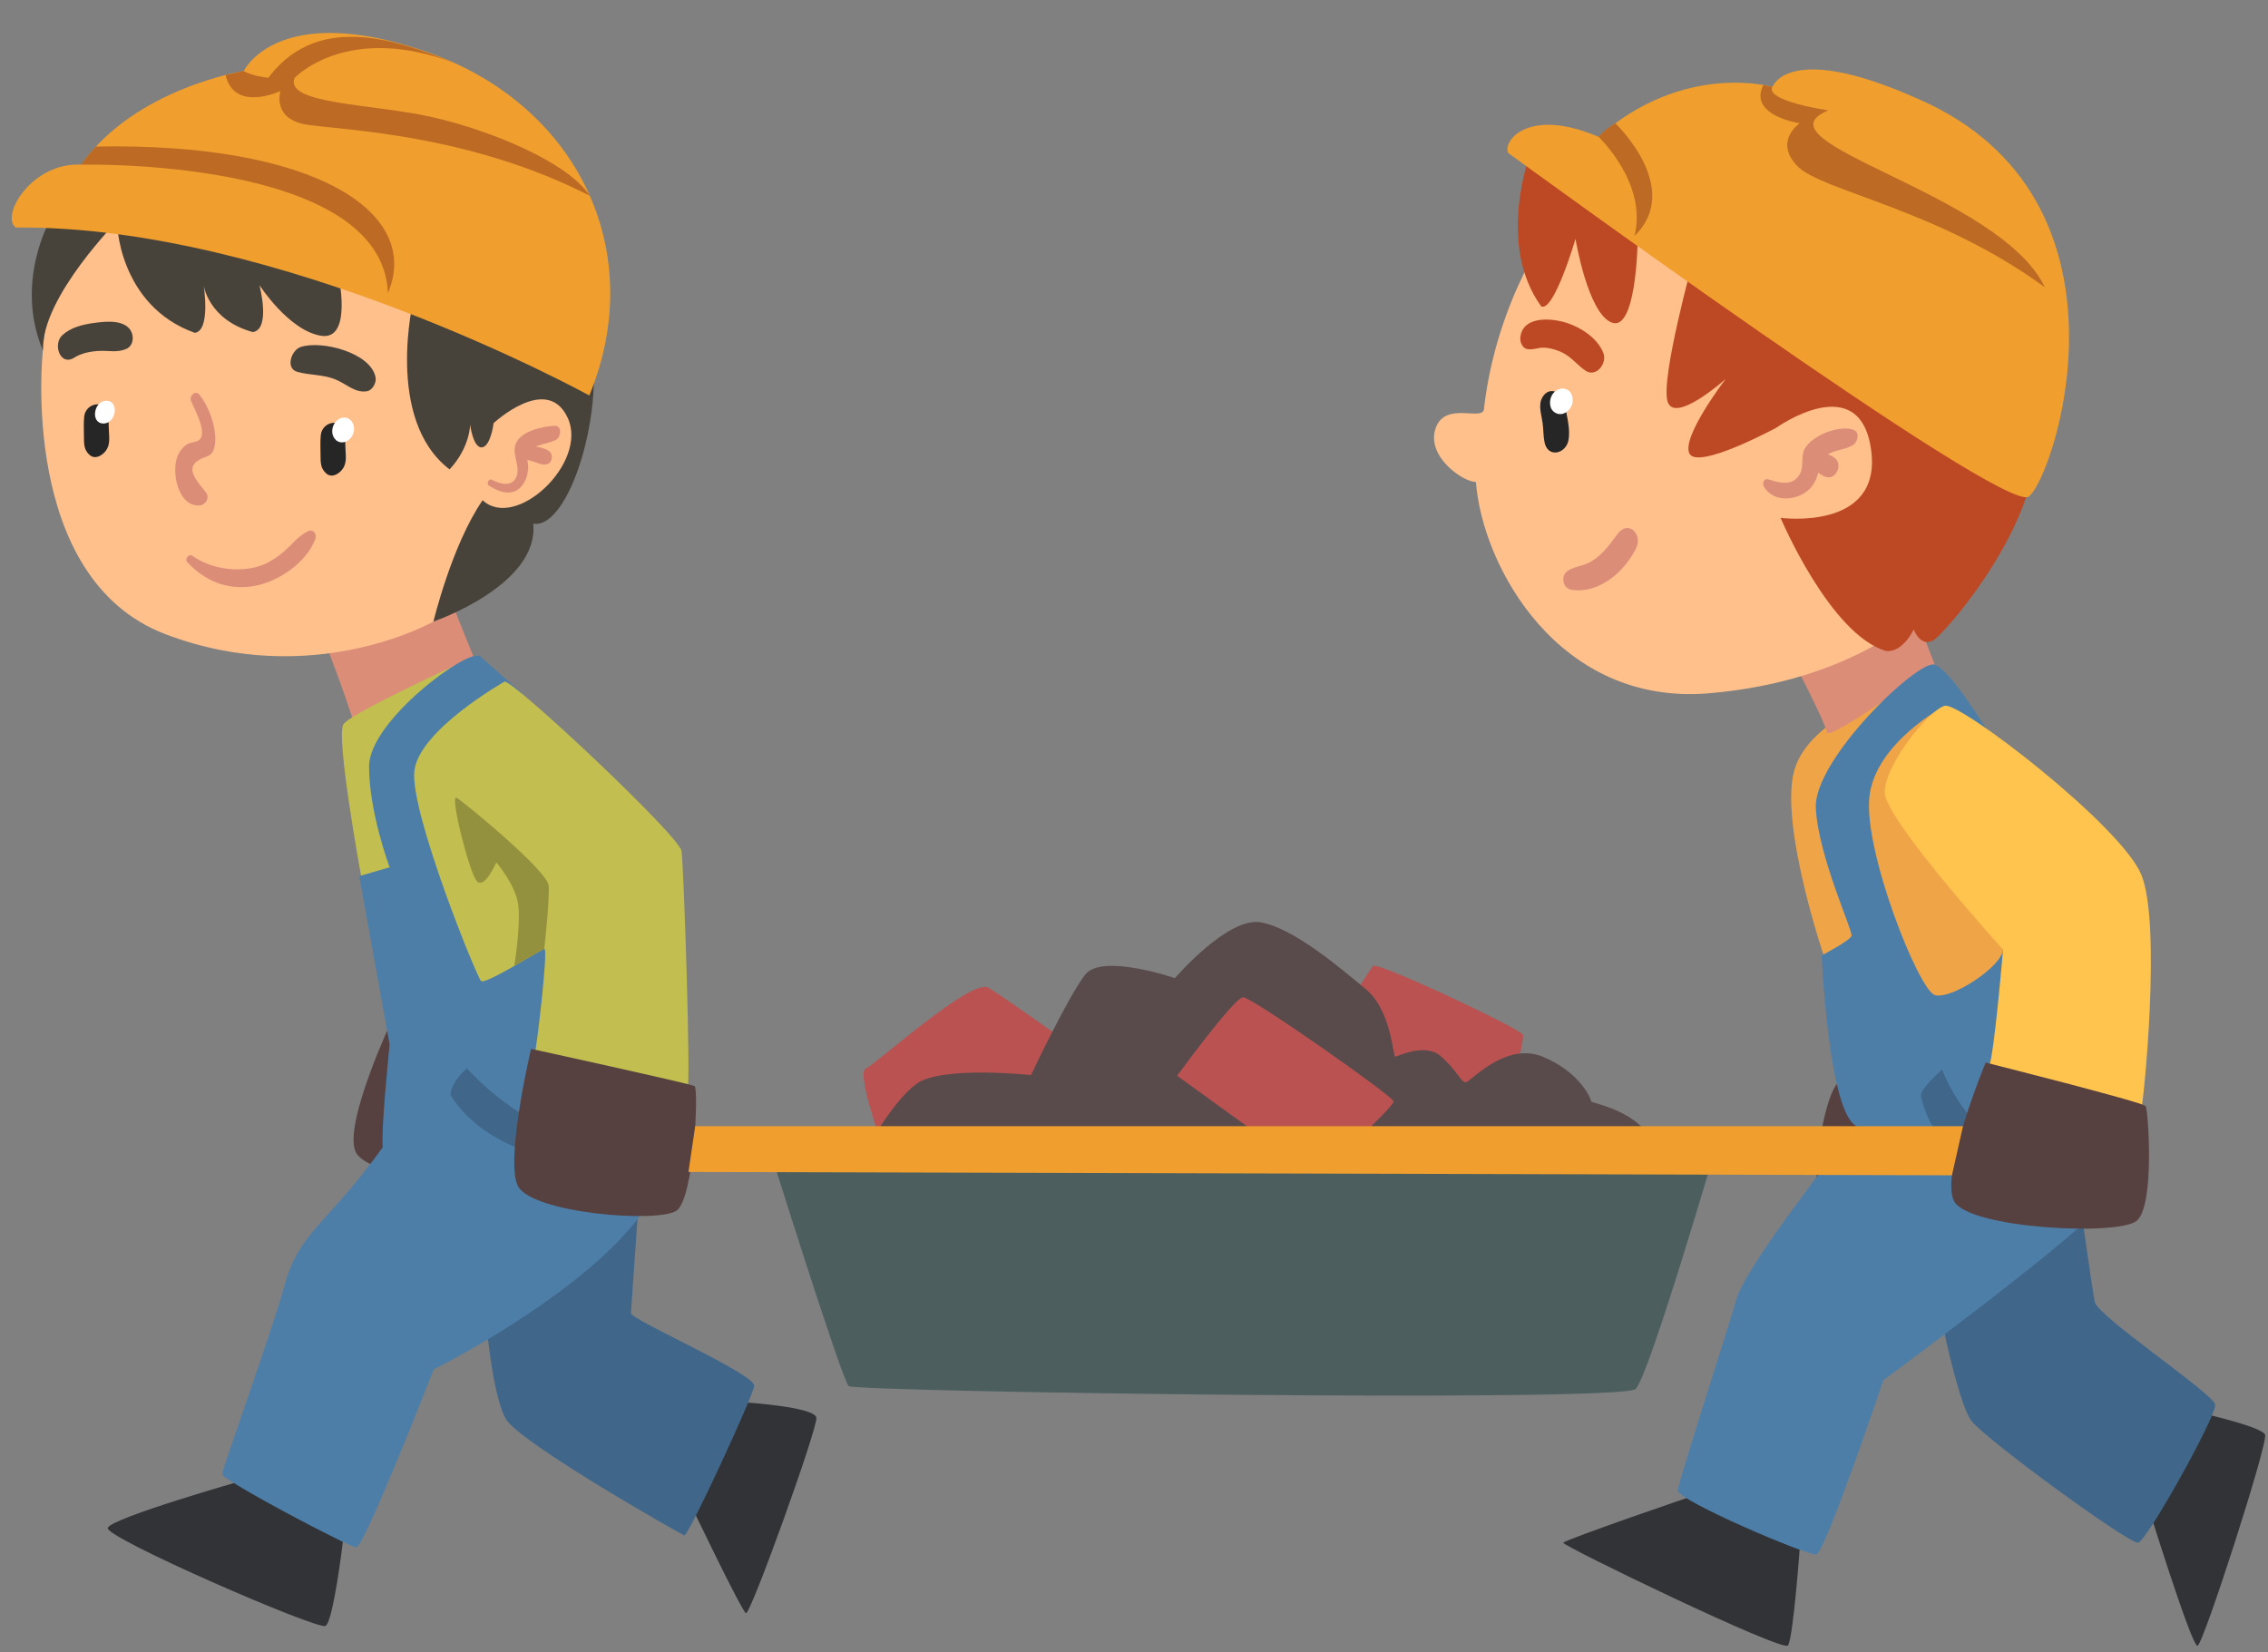<?xml version="1.0" encoding="UTF-8"?><svg xmlns="http://www.w3.org/2000/svg" xmlns:xlink="http://www.w3.org/1999/xlink" height="1833.1" preserveAspectRatio="xMidYMid meet" version="1.0" viewBox="237.0 318.8 2516.1 1833.1" width="2516.1" zoomAndPan="magnify"><rect x="237.0" y="318.8" width="2516.1" height="1833.1" fill="#808080" stroke="none"/><g><g><path d="M 597.305 1030.121 C 597.305 1030.121 630.695 1117.27 631.102 1128.672 C 650.648 1120.93 765.488 1055.371 765.488 1055.371 L 738.203 987.359 L 597.305 1030.121" fill="#db8d78"/></g><g><path d="M 284.555 707.598 C 284.555 707.598 256.863 960.07 420.566 1022.375 C 584.273 1084.691 717.844 1008.359 717.844 1008.359 L 798.473 907.461 C 798.473 907.461 900.277 867.227 875.031 740.992 C 849.781 614.754 515.859 504.797 411.609 518.641 C 307.359 532.488 286.238 675.848 284.555 707.598" fill="#ffc08c"/></g><g><path d="M 292.699 562.633 C 292.699 562.633 252.793 631.848 284.555 707.594 C 282.926 647.324 370.07 561.816 367.629 562.633 C 365.184 563.434 368.441 657.918 453.145 688.051 C 471.062 685.605 462.918 635.113 462.918 635.113 C 462.918 635.113 467.805 673.391 517.488 687.234 C 537.848 683.973 524.816 635.113 524.816 635.113 C 524.816 635.113 557.395 685.605 593.23 691.301 C 629.066 697.012 611.965 621.27 611.965 621.27 L 695.852 650.586 C 695.852 650.586 663.273 784.152 735.762 839.539 C 758.562 815.105 758.562 789.852 758.562 789.852 C 758.562 789.852 761.82 815.922 771.594 815.105 C 781.367 814.289 784.629 788.234 784.629 788.234 C 784.629 788.234 844.082 732.848 866.887 782.523 C 889.691 832.211 809.059 907.957 772.41 873.742 C 738.203 923.43 717.844 1008.359 717.844 1008.359 C 717.844 1008.359 835.121 968.227 828.605 899.809 C 868.516 906.324 910.086 772.758 891.336 689.684 C 872.586 606.609 381.473 485.254 292.699 562.633" fill="#47433b"/></g><g><path d="M 890.777 757.555 C 890.777 757.555 547.621 568.395 254.422 571.219 C 237.043 557.742 272.883 498.398 327.176 501.461 C 386.906 416.57 507.441 397.594 507.441 397.594 C 507.441 397.594 544.363 318.832 710.512 376.387 C 876.66 433.938 957.02 596.832 890.777 757.555" fill="#f09f2e"/></g><g><path d="M 327.18 501.461 C 327.18 501.461 661.648 493.395 667.348 644.059 C 705.629 553.656 584.836 476.699 343.477 481.379 C 343.07 481.812 331.523 494.051 327.18 501.461" fill="#bd6b24"/></g><g><path d="M 507.441 397.594 C 507.441 397.594 523.73 408.43 563.91 405.164 C 551.965 434.48 650.785 433.941 715.941 448.605 C 781.094 463.27 866.918 498.547 891.332 536.016 C 757.75 467.605 619.293 463.27 578.57 457.301 C 537.848 451.312 548.164 419.828 548.164 419.828 C 548.164 419.828 496.891 443.898 487.234 402.004 C 495.273 400.059 507.441 397.594 507.441 397.594" fill="#bd6b24"/></g><g><path d="M 563.91 405.164 C 563.91 405.164 622.055 342.98 742.57 389.273 C 672.504 360.641 585.629 332.41 531.875 408.969 C 547.621 414.391 563.91 405.164 563.91 405.164" fill="#bd6b24"/></g><g><path d="M 379.973 682.797 C 370.727 673.227 352.641 675.547 340.453 677.203 C 328.211 678.875 315.43 682.18 306.125 690.676 C 295.379 700.492 303.605 725.453 319.262 715.633 C 327.477 710.48 337.203 708.629 346.82 708.125 C 357.77 707.555 366.66 710.289 376.988 705.93 C 386.281 701.996 385.914 688.938 379.973 682.797" fill="#47433b"/></g><g><path d="M 653.684 737.684 C 648.883 710.246 593.969 695.98 570.508 703.762 C 560.289 707.148 553.105 727.613 567.094 731.418 C 580.73 735.129 594.559 734.188 608.121 739.312 C 620.551 743.992 630.355 754.992 643.984 752.867 C 650.223 751.906 654.691 743.438 653.684 737.684" fill="#47433b"/></g><g><path d="M 458.082 756.566 C 453.758 751.352 446.699 758.016 448.887 763.434 C 452.82 773.152 468.371 800.355 457.293 807.418 C 453.273 809.98 447.566 809.207 443.145 812.629 C 439.168 815.719 436.242 819.68 434.195 824.301 C 426.645 841.379 434.254 881.566 458.746 879.496 C 465.121 878.961 469.809 871.066 465.703 865.445 C 457.297 853.941 439.887 838.293 459.109 828.238 C 466.246 824.504 471.93 825.559 474.602 815.848 C 479.484 798.082 469.207 769.977 458.082 756.566" fill="#db8d78"/></g><g><path d="M 578.648 908.148 C 568.012 913.211 561.078 922.738 552.336 930.34 C 542.574 938.828 532.004 945.398 519.258 948.34 C 496.469 953.609 469.57 949.02 450.406 935.371 C 446.527 932.609 441.574 939.012 444.645 942.309 C 463.859 962.941 488.371 973.52 516.879 969.238 C 544.699 965.07 576.746 943.578 586.855 916.641 C 588.918 911.148 584.305 905.461 578.648 908.148" fill="#db8d78"/></g><g><path d="M 852.312 791.223 C 839.285 791.715 816.816 796.621 810.035 809.34 C 807.273 814.52 807.676 819.48 808.645 825.078 C 810.012 832.984 813.25 840.848 809.41 848.836 C 804.113 859.848 790.156 855.016 782.492 850.996 C 779.297 849.32 776.398 855.527 779.285 857.414 C 794.07 867.02 810.816 870.5 819.801 851.543 C 821.785 847.359 822.59 842.82 822.93 838.227 C 823.148 835.227 822.496 832 821.98 828.863 C 826.055 830.227 830.352 831.191 834.305 832.773 C 840.137 835.125 847.938 835.156 849.145 827.258 C 850.293 819.742 843.02 816.93 837.125 815.398 C 835.195 814.898 833.219 814.438 831.215 814.078 C 838.992 811.215 849.332 809.391 854.023 806.664 C 859.359 803.562 860.828 790.895 852.312 791.223" fill="#db8d78"/></g><g><path d="M 357.84 796.992 C 357.582 790.828 357.469 784.5 356.559 778.398 C 353.984 761.148 331.727 765.641 330.355 781.32 C 329.734 788.438 330.035 795.766 330.117 802.914 C 330.211 811.012 329.848 817.945 336.59 823.672 C 342.562 828.738 349.961 824.387 353.996 819.418 C 359.336 812.824 358.168 804.867 357.84 796.992" fill="#262626"/></g><g><path d="M 620.328 817.48 C 620.07 811.312 619.961 804.988 619.051 798.883 C 616.473 781.637 594.215 786.129 592.844 801.816 C 592.223 808.922 592.523 816.258 592.605 823.395 C 592.699 831.5 592.336 838.438 599.078 844.164 C 605.051 849.223 612.453 844.879 616.488 839.902 C 621.824 833.316 620.656 825.355 620.328 817.48" fill="#262626"/></g><g><path d="M 354.887 763.367 C 340.965 763.367 336.93 788.648 351.867 788.648 C 365.789 788.648 369.824 763.367 354.887 763.367" fill="#fff"/></g><g><path d="M 629.676 792.859 C 629.656 792.734 629.641 792.594 629.625 792.469 C 628.809 786.387 624.148 781.375 617.73 782.094 C 611.18 782.832 606.539 788.832 605.719 795.137 C 605.699 795.273 605.684 795.41 605.664 795.547 C 604.723 802.793 609.703 810.383 617.594 809.496 C 625.293 808.633 630.68 800.344 629.676 792.859" fill="#fff"/></g><g><path d="M 671.734 1450.672 C 671.734 1450.672 822.961 1483.68 827.848 1486.398 C 832.734 1489.109 827.305 1609.648 808.301 1624.309 C 789.297 1638.969 644.324 1627.57 631.293 1596.078 C 618.262 1564.59 671.734 1450.672 671.734 1450.672" fill="#574040"/></g><g><path d="M 1003.172 1987.91 C 1003.172 1987.91 1059.641 2105.898 1064.531 2108.449 C 1069.41 2111 1143.801 1904.289 1142.711 1891.809 C 1141.629 1879.32 1060.719 1874.43 1060.719 1874.43 L 1003.172 1987.91" fill="#313336"/></g><g><path d="M 507.984 1960.762 C 507.984 1960.762 359.211 2003.109 356.496 2013.969 C 353.781 2024.828 589.43 2127.449 598.117 2122.57 C 606.805 2117.68 617.379 2029.238 617.379 2029.238 L 507.984 1960.762" fill="#313336"/></g><g><path d="M 765.488 1046.039 C 765.488 1046.039 627.031 1109.121 618.07 1122.148 C 609.113 1135.18 637.52 1290.18 637.52 1290.18 C 637.52 1290.18 705.625 1284.629 723.543 1265.488 C 741.461 1246.359 765.488 1046.039 765.488 1046.039" fill="#c2be50"/></g><g><path d="M 774.582 1766.922 C 774.582 1768.551 782.184 1866.828 798.473 1893.441 C 814.762 1920.039 991.77 2020.488 996.113 2022.121 C 1000.461 2023.75 1071.578 1869.539 1073.762 1856.512 C 1075.93 1843.48 936.387 1782.672 936.93 1775.609 C 937.473 1768.551 946.703 1635.531 946.703 1635.531 L 774.582 1766.922" fill="#40678a"/></g><g><path d="M 818.312 1090.262 C 818.312 1090.262 781.449 1057.148 769.695 1046.852 C 757.941 1036.559 646.441 1118.078 646.441 1169.121 C 646.441 1220.16 669.246 1280.969 669.246 1280.969 L 635.582 1290.738 L 669.246 1477.52 C 669.246 1477.52 659.473 1572 661.645 1591.551 C 600.832 1676.25 569.34 1684.941 553.051 1743.578 C 536.762 1802.219 483.551 1947.73 483.551 1954.25 C 483.551 1960.762 623.637 2034.988 632.324 2035.34 C 641.012 2035.691 718.113 1838.051 718.113 1838.051 C 718.113 1838.051 943.746 1725.68 972.223 1618.969 C 1000.699 1512.25 818.312 1090.262 818.312 1090.262" fill="#4d7ea8"/></g><g><path d="M 755.035 1504.129 C 755.035 1504.129 819.105 1576.34 887.52 1580.141 C 885.891 1588.828 887.52 1610.551 887.52 1610.551 C 887.52 1610.551 781.098 1605.121 736.574 1533.449 C 738.203 1517.16 755.035 1504.129 755.035 1504.129" fill="#40678a"/></g><g><path d="M 796.844 1074.91 C 796.844 1074.91 701.551 1128.672 696.664 1174.281 C 691.781 1219.891 765.895 1403.141 770.781 1407.211 C 775.668 1411.281 835.938 1373 840.824 1371.371 C 845.711 1369.738 831.863 1485.398 830.234 1487.84 C 828.605 1490.281 995.57 1531.82 999.641 1527.75 C 1003.711 1523.68 995.57 1280.16 993.125 1263.051 C 990.684 1245.949 808.246 1074.91 796.844 1074.91" fill="#c2be50"/></g><g><path d="M 826.164 1482.41 C 826.164 1482.41 1002.629 1520.961 1007.512 1523.68 C 1012.398 1526.391 1006.969 1646.93 987.969 1661.59 C 968.965 1676.25 823.992 1664.852 810.961 1633.352 C 797.93 1601.859 826.164 1482.41 826.164 1482.41" fill="#574040"/></g><g><path d="M 840.824 1371.371 C 840.824 1371.371 846.797 1318.172 845.711 1301.469 C 844.625 1284.77 751.777 1208.762 743.633 1203.871 C 735.488 1198.98 756.934 1284.23 765.488 1295.629 C 774.039 1307.031 787.613 1275.539 787.613 1275.539 C 787.613 1275.539 809.332 1300.52 812.047 1323.32 C 814.762 1346.129 807.523 1390.449 807.523 1390.449 L 840.824 1371.371" fill="#94913e"/></g><g><path d="M 2310.426 1505.758 C 2310.426 1505.758 2290.473 1501.246 2274.766 1521.418 C 2259.055 1541.586 2247.109 1627.379 2254.711 1640.406 C 2262.312 1653.438 2344.84 1643.129 2352.441 1618.969 C 2360.043 1594.797 2310.426 1505.758 2310.426 1505.758" fill="#574040"/></g><g><path d="M 2617.148 1980.578 C 2617.148 1980.578 2668.445 2146.621 2674.965 2144.641 C 2681.484 2142.66 2753.152 1920.309 2749.891 1910.539 C 2746.633 1900.77 2663.562 1882.852 2663.562 1882.852 L 2617.148 1980.578" fill="#313336"/></g><g><path d="M 2122.773 1975.969 C 2117.891 1977.047 1972.91 2027.039 1971.293 2030.277 C 1969.66 2033.52 2214.535 2151.887 2220.508 2144.289 C 2226.473 2136.68 2234.078 2030.277 2234.078 2030.277 L 2122.773 1975.969" fill="#313336"/></g><g><path d="M 2385.02 1754.16 C 2385.02 1754.16 2407.812 1873.891 2424.105 1895.062 C 2440.398 1916.242 2599.223 2031.891 2608.98 2030.262 C 2618.758 2028.633 2696.133 1889.359 2694.496 1877.152 C 2692.875 1864.93 2564.188 1779.41 2560.93 1763.121 C 2557.672 1746.832 2539.773 1618.973 2539.773 1618.973 L 2385.02 1754.16" fill="#40678a"/></g><g><path d="M 2351.344 1082.242 C 2347.016 1082.789 2244.387 1113.191 2227.555 1173.461 C 2210.723 1233.73 2261.219 1381.961 2261.219 1381.961 C 2261.219 1381.961 2405.113 1355.359 2427.371 1319.52 C 2449.629 1283.68 2351.344 1082.242 2351.344 1082.242" fill="#f0a448"/></g><g><path d="M 2220.832 1041.113 C 2220.832 1041.113 2262.039 1119.711 2263.66 1131.113 C 2265.285 1142.512 2383.387 1056.184 2383.387 1056.184 L 2355.691 984.516 C 2355.691 984.516 2252.488 1002.02 2220.832 1041.113" fill="#db8d78"/></g><g><path d="M 1961.691 565.074 C 1961.691 565.074 1897.984 646.512 1883.312 771.938 C 1883.312 787.414 1840.148 762.699 1829.562 794.191 C 1818.977 825.688 1861.32 854.195 1874.352 853.391 C 1881.688 948.68 1967.211 1101.793 2132.535 1087.953 C 2297.871 1074.102 2371.168 995.094 2371.168 995.094 C 2371.168 995.094 2386.645 737.734 2371.168 658.738 C 2355.691 579.73 1961.691 565.074 1961.691 565.074" fill="#ffc08c"/></g><g><path d="M 1934.359 490.406 C 1934.359 490.406 1896.883 589.777 1946.844 658.738 C 1960.965 665.246 1984.852 583.797 1984.852 583.797 C 1984.852 583.797 1998.426 666.332 2025.031 676.645 C 2051.637 686.973 2053.578 591.734 2053.578 591.734 L 2115.16 608.23 C 2115.16 608.23 2079.328 738.008 2086.922 764.07 C 2094.535 790.133 2151.535 739.098 2151.535 739.098 C 2151.535 739.098 2101.586 804.25 2111.355 822.16 C 2121.141 840.082 2207.461 793.395 2207.461 793.395 C 2207.461 793.395 2300.324 727.152 2312.797 817.824 C 2325.285 908.496 2212.355 893.293 2212.355 893.293 C 2212.355 893.293 2266.652 1021.973 2329.09 1040.98 C 2348.098 1043.152 2360.043 1017.09 2360.043 1017.09 C 2360.043 1017.09 2367.094 1036.633 2381.211 1029.582 C 2395.332 1022.52 2531.617 863.969 2486.004 770.578 C 2440.402 677.188 1934.359 490.406 1934.359 490.406" fill="#bd4824"/></g><g><path d="M 1910.191 488.508 C 1910.191 488.508 2459.949 890.031 2487.645 869.668 C 2515.34 849.305 2615.516 550.398 2378.496 434.754 C 2221.309 360.637 2203.402 415.211 2203.402 415.211 C 2203.402 415.211 2105.664 386.695 2010.367 470.586 C 1932.191 437.195 1903.676 475.48 1910.191 488.508" fill="#f09f2e"/></g><g><path d="M 2010.367 470.586 C 2010.367 470.586 2064.938 521.906 2050.281 580.543 C 2104.852 527.598 2029.062 455.555 2029.062 455.555 C 2029.062 455.555 2016.887 462.453 2010.367 470.586" fill="#bd6b24"/></g><g><path d="M 2203.398 415.211 C 2203.398 415.211 2190.363 429.059 2265.281 441.281 C 2178.957 477.109 2455.875 532.492 2505.555 637.559 C 2386.641 550.418 2257.949 530.863 2231.082 503.18 C 2204.211 475.48 2233.523 455.559 2233.523 455.559 C 2233.523 455.559 2176.16 447.137 2193.238 413.059 C 2195.141 413.379 2203.398 415.211 2203.398 415.211" fill="#bd6b24"/></g><g><path d="M 2015.809 710.578 C 2009.078 692.98 1988.309 680.238 1970.707 675.738 C 1954.262 671.527 1926.176 670.422 1923.648 693.105 C 1923.016 698.77 1926.512 706.539 1933.289 706.242 C 1938.297 706.785 1943.105 704.656 1948.102 704.508 C 1954.781 704.309 1961.414 706.203 1967.535 708.707 C 1979.336 713.527 1985.668 722.836 1995.645 729.84 C 2007.52 738.18 2020.223 722.105 2015.809 710.578" fill="#bd4824"/></g><g><path d="M 1975.176 779.062 C 1973.488 770.98 1971.91 763.043 1966.594 756.84 C 1965.441 755.223 1963.898 753.926 1961.945 753.246 C 1953.934 750.477 1947.234 757.941 1946.043 765.262 C 1944.816 772.836 1947.211 780.168 1948.289 787.66 C 1949.348 794.93 1949.055 802.516 1950.535 809.652 C 1954.188 827.23 1974.559 822.422 1977.133 806.68 C 1978.574 797.746 1977.008 787.875 1975.176 779.062" fill="#262626"/></g><g><path d="M 2031.438 911.277 C 2021.406 924.723 2012.406 937.84 1996.332 944.547 C 1987.816 948.098 1970.035 949.199 1971.477 962.594 C 1971.527 963 1971.566 963.414 1971.617 963.832 C 1972.172 969.027 1975.746 972.465 1980.766 973.172 C 2011.371 977.48 2038.969 953.242 2051.949 927.273 C 2059.781 911.605 2043.582 895 2031.438 911.277" fill="#db8d78"/></g><g><path d="M 2292.902 795.465 C 2277.32 790.297 2247.344 801.633 2239.172 816.648 C 2234.273 825.668 2238.719 835.984 2233.738 844.68 C 2225.551 858.934 2211.152 854.516 2198.578 850.523 C 2194.062 849.098 2191.805 854.855 2193.609 858.188 C 2203.562 876.621 2230.562 874.758 2244.152 861.617 C 2249.699 856.254 2252.352 850.059 2254.133 843.254 C 2256.812 845.047 2259.535 846.867 2262.543 847.871 C 2273.75 851.566 2281.641 834.25 2272.859 827.219 C 2270.516 825.344 2267.652 823.863 2264.73 822.562 C 2266.934 821.461 2269.57 820.531 2272.691 819.473 C 2279.832 817.059 2286.184 816.48 2292.734 812.5 C 2298.25 809.125 2300.566 798.004 2292.902 795.465" fill="#db8d78"/></g><g><path d="M 1981.621 760.824 C 1981.586 760.57 1981.547 760.301 1981.512 760.047 C 1980.855 755.922 1978.773 752.199 1974.688 750.656 C 1974.48 750.582 1974.273 750.508 1974.078 750.426 C 1968.484 748.32 1962.316 751.703 1959.25 756.371 C 1957.488 759.074 1956.625 762.258 1956.613 765.457 C 1956.602 768.258 1957.184 771.43 1958.973 773.707 C 1962.258 777.828 1967.328 779.336 1972.242 777.316 C 1978.359 774.812 1982.668 767.488 1981.621 760.824" fill="#fff"/></g><g><path d="M 2440.109 1126.648 C 2439.344 1126.129 2401.316 1062.699 2383.387 1056.18 C 2365.473 1049.668 2248.727 1161.52 2251.453 1215.27 C 2254.164 1269.02 2292.715 1351.559 2291.09 1356.98 C 2289.465 1362.41 2257.957 1378.699 2257.957 1378.699 C 2257.957 1378.699 2265.574 1551.371 2295.969 1567.66 C 2262.848 1610.551 2173.262 1725.66 2163.492 1759.871 C 2153.723 1794.07 2099.422 1961.309 2098.34 1972.172 C 2097.254 1983.02 2242.227 2044.922 2251.996 2043.289 C 2261.766 2041.672 2326.375 1850 2326.375 1850 C 2326.375 1850 2557.684 1679.508 2577.766 1646.391 C 2597.863 1613.258 2440.109 1126.648 2440.109 1126.648" fill="#4d7ea8"/></g><g><path d="M 2391.527 1505.332 C 2391.527 1505.332 2418.414 1579.871 2482.75 1599.418 C 2484.379 1593.719 2475.57 1627.109 2475.57 1627.109 C 2475.57 1627.109 2387.461 1621.41 2367.918 1534.262 C 2367.918 1526.121 2391.527 1505.332 2391.527 1505.332" fill="#40678a"/></g><g><path d="M 2394.781 1101.793 C 2394.781 1101.793 2317.422 1142.512 2310.902 1202.781 C 2304.383 1263.051 2365.473 1416.98 2383.387 1422.684 C 2401.301 1428.379 2458.316 1390.922 2459.133 1372.191 C 2459.945 1353.461 2347.543 1236.992 2337.781 1201.973 C 2328 1166.953 2394.781 1101.793 2394.781 1101.793" fill="#f0a448"/></g><g><path d="M 2459.141 1372.188 C 2459.141 1372.188 2449.098 1491.637 2443.668 1501.41 C 2438.234 1511.188 2610.355 1552.996 2612.523 1549.188 C 2614.688 1545.387 2635.336 1343.949 2612.523 1289.105 C 2589.727 1234.27 2412.172 1097.988 2394.793 1101.785 C 2377.43 1105.586 2326.922 1168.027 2328.02 1198.438 C 2329.102 1228.836 2459.141 1372.188 2459.141 1372.188" fill="#ffc44d"/></g><g><path d="M 2439.863 1497.609 C 2439.863 1497.609 2614.695 1541.59 2617.406 1545.938 C 2620.129 1550.281 2627.723 1655.617 2607.637 1672.988 C 2587.551 1690.371 2421.938 1681.68 2405.109 1651.82 C 2388.277 1621.949 2439.863 1497.609 2439.863 1497.609" fill="#574040"/></g><g><path d="M 1731.016 1436.531 C 1731.016 1436.531 1755.441 1395.672 1760.34 1390.453 C 1765.215 1385.223 1924.039 1460.152 1926.477 1466.664 C 1928.926 1473.184 1908.57 1544.852 1908.57 1544.852 C 1908.57 1544.852 1733.453 1515.531 1731.016 1436.531" fill="#ba5252"/></g><g><path d="M 1431.301 1482.41 C 1431.301 1482.41 1352.301 1425.941 1333.57 1414.539 C 1314.828 1403.141 1208.141 1500.059 1197.551 1504.129 C 1186.961 1508.199 1213.84 1583.941 1213.84 1583.941 C 1213.84 1583.941 1442.699 1560.051 1431.301 1482.41" fill="#ba5252"/></g><g><path d="M 1197.551 1595.449 C 1197.551 1595.449 1226.062 1541.59 1253.75 1521.23 C 1281.438 1500.867 1380.801 1511.461 1380.801 1511.461 C 1380.801 1511.461 1422.336 1423.5 1441.07 1399.879 C 1459.801 1376.258 1540.445 1403.949 1540.445 1403.949 C 1540.445 1403.949 1599.078 1335.539 1635.734 1342.047 C 1672.379 1348.57 1723.695 1392.547 1752.195 1416.168 C 1780.707 1439.789 1782.328 1491.098 1784.777 1491.098 C 1787.219 1491.098 1818.168 1474.809 1836.082 1491.098 C 1854.008 1507.387 1858.07 1519.598 1862.957 1519.598 C 1867.848 1519.598 1906.945 1473.988 1948.469 1491.098 C 1990.016 1508.199 2002.234 1538.09 2002.234 1540.648 C 2002.234 1543.219 2071.465 1552.18 2076.344 1606.75 C 2081.234 1661.32 1197.551 1595.449 1197.551 1595.449" fill="#594b4b"/></g><g><path d="M 1542.879 1512.273 C 1542.879 1512.273 1606.402 1425.133 1616.176 1425.133 C 1625.949 1425.133 1782.324 1534.836 1783.133 1540.652 C 1783.953 1546.484 1698.434 1624.672 1698.434 1624.672 L 1542.879 1512.273" fill="#ba5252"/></g><g><path d="M 1089.5 1589.738 C 1089.5 1589.738 1170.949 1850 1178.551 1856.508 C 1186.152 1863.031 2036.43 1874.898 2051.641 1859.699 C 2066.836 1844.488 2142.863 1583.938 2142.863 1583.938 L 1089.5 1589.738" fill="#4d5e5e"/></g><g><path d="M 2402.438 1622.68 L 1000.762 1618.969 L 1008.273 1568.207 L 2414.746 1568.207 L 2402.438 1622.68" fill="#f09f2e"/></g></g></svg>